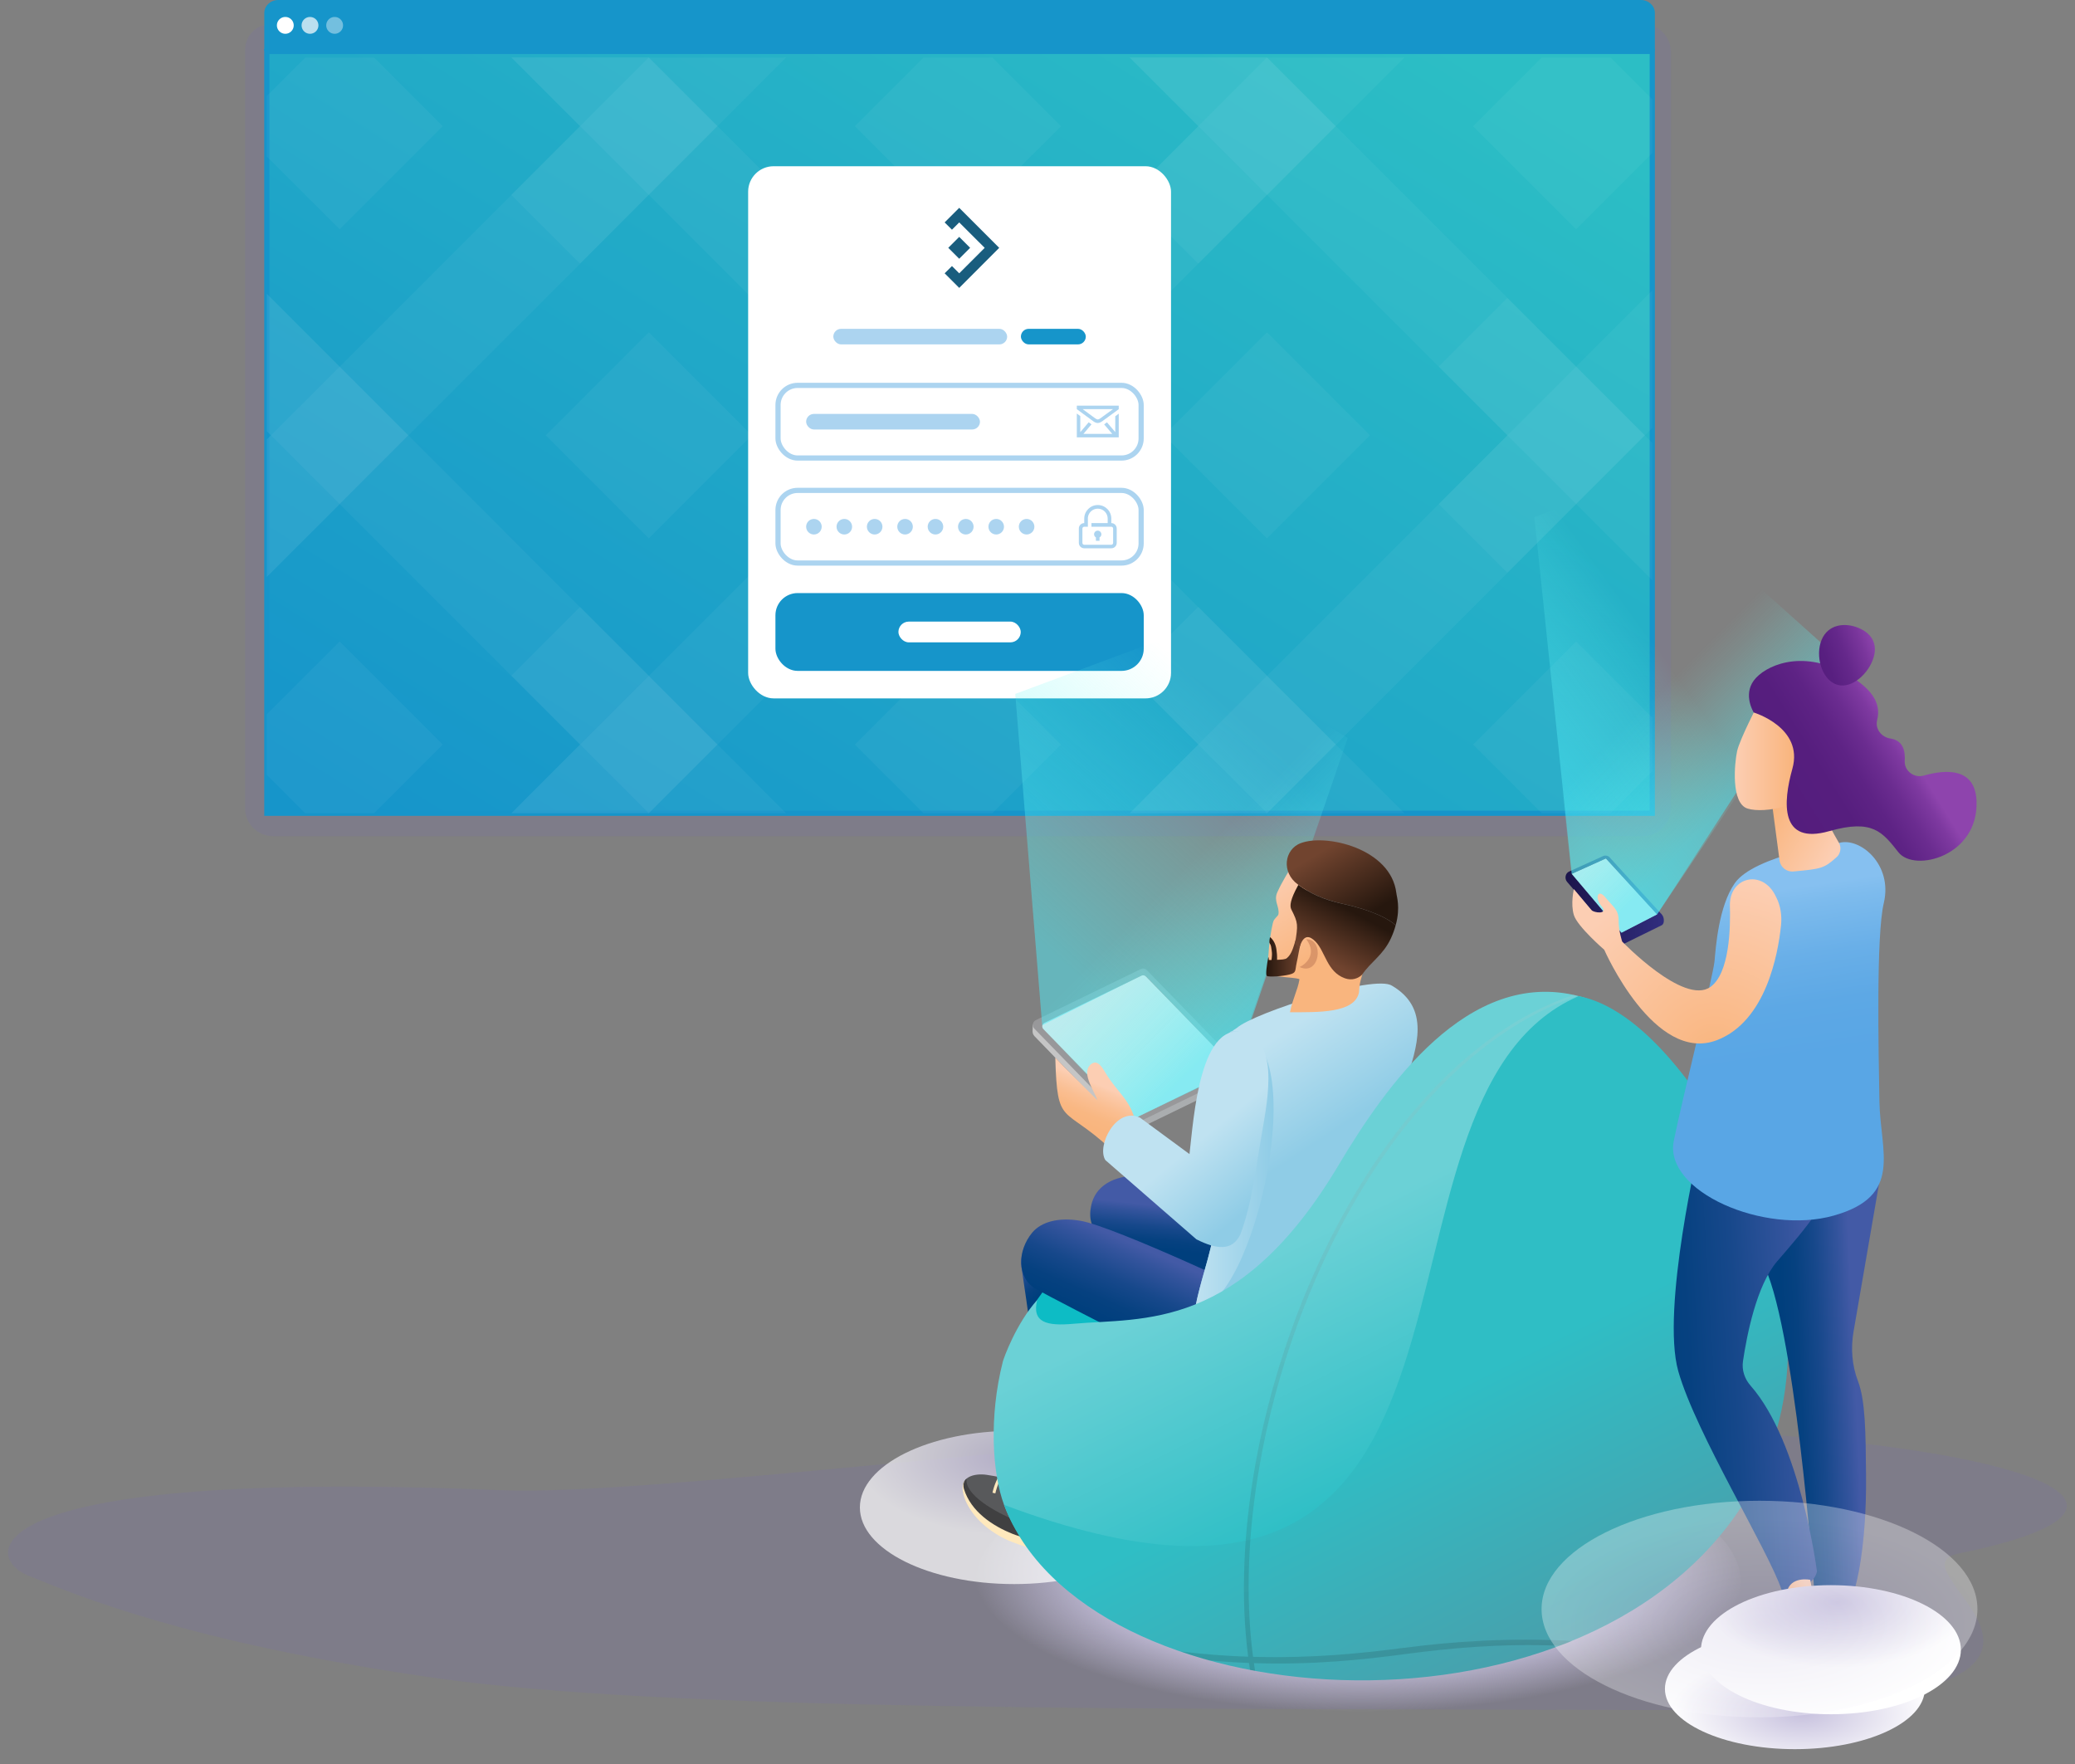 <svg xmlns="http://www.w3.org/2000/svg" xmlns:xlink="http://www.w3.org/1999/xlink" viewBox="0 0 400 340"><rect x="0" y="0" width="400" height="340" fill="#808080" stroke="none"/><defs><linearGradient id="b" x1="120.17" y1="187.97" x2="244.74" y2="-13.17" gradientUnits="userSpaceOnUse"><stop offset="0" stop-color="#1695ca"/><stop offset="1" stop-color="#2cbec5"/></linearGradient><linearGradient id="e" x1="204.93" y1="246.07" x2="200.8" y2="240.55" gradientUnits="userSpaceOnUse"><stop offset="0" stop-color="#003f7d"/><stop offset=".22" stop-color="#064180"/><stop offset=".51" stop-color="#17488b"/><stop offset=".85" stop-color="#34549d"/><stop offset="1" stop-color="#435aa6"/></linearGradient><linearGradient id="f" x1="231.53" y1="241.72" x2="232.44" y2="233.42" xlink:href="#e"/><linearGradient id="g" x1="216.64" y1="256.01" x2="222.92" y2="241.77" xlink:href="#e"/><linearGradient id="h" x1="242.57" y1="141.23" x2="203.68" y2="184.2" gradientUnits="userSpaceOnUse"><stop offset="0" stop-color="#71fff4" stop-opacity="0"/><stop offset="1" stop-color="#4ceaf5" stop-opacity=".5"/></linearGradient><linearGradient id="i" x1="227.7" y1="167.98" x2="247.63" y2="187.81" gradientUnits="userSpaceOnUse"><stop offset="0" stop-color="#71fff4" stop-opacity="0"/><stop offset=".2" stop-color="#6bfbf4" stop-opacity=".08"/><stop offset=".61" stop-color="#5bf3f4" stop-opacity=".29"/><stop offset="1" stop-color="#4ceaf5" stop-opacity=".5"/></linearGradient><linearGradient id="j" x1="239.31" y1="204.28" x2="251.08" y2="222.11" gradientUnits="userSpaceOnUse"><stop offset="0" stop-color="#bfe2f1"/><stop offset="1" stop-color="#8fcce6"/></linearGradient><linearGradient id="k" x1="230.39" y1="225.49" x2="245.51" y2="225.49" xlink:href="#j"/><linearGradient id="l" x1="258.32" y1="195.09" x2="243.02" y2="169.67" gradientUnits="userSpaceOnUse"><stop offset=".39" stop-color="#f9b57e"/><stop offset="1" stop-color="#fcceb3"/></linearGradient><linearGradient id="m" x1="244.08" y1="184.42" x2="250.81" y2="184.42" gradientUnits="userSpaceOnUse"><stop offset="0" stop-color="#26170e"/><stop offset="1" stop-color="#71442f"/></linearGradient><linearGradient id="n" x1="259.54" y1="175.1" x2="254.49" y2="184.45" xlink:href="#m"/><linearGradient id="o" x1="263.06" y1="176.63" x2="255.35" y2="163.75" xlink:href="#m"/><linearGradient id="p" x1="253.17" y1="237.61" x2="275.83" y2="283.61" gradientUnits="userSpaceOnUse"><stop offset="0" stop-color="#6bd1d6"/><stop offset="1" stop-color="#2cbec5"/></linearGradient><linearGradient id="q" x1="271.65" y1="271.68" x2="295.99" y2="320.01" gradientUnits="userSpaceOnUse"><stop offset="0" stop-color="#2fbec5"/><stop offset="1" stop-color="#48a0ac"/></linearGradient><linearGradient id="r" x1="265.89" y1="324.08" x2="265.89" y2="160.73" gradientUnits="userSpaceOnUse"><stop offset="0"/><stop offset="1" stop-color="#fff"/></linearGradient><linearGradient id="s" x1="351.68" y1="309.64" x2="347.31" y2="319.23" gradientUnits="userSpaceOnUse"><stop offset=".41" stop-color="#9d4097"/><stop offset="1" stop-color="#652978"/></linearGradient><linearGradient id="t" x1="351.3" y1="310.87" x2="357.74" y2="308.06" gradientUnits="userSpaceOnUse"><stop offset="0" stop-color="#f9b57e"/><stop offset="1" stop-color="#fcceb3"/></linearGradient><linearGradient id="u" x1="343.89" y1="261.47" x2="357.39" y2="260.83" xlink:href="#e"/><linearGradient id="v" x1="318.48" y1="264.39" x2="350.84" y2="262.47" xlink:href="#e"/><linearGradient id="w" x1="344.58" y1="309.5" x2="348.95" y2="306.82" xlink:href="#t"/><linearGradient id="x" x1="349.67" y1="309.14" x2="346.89" y2="323.71" gradientUnits="userSpaceOnUse"><stop offset="0" stop-color="#9d4097"/><stop offset="1" stop-color="#652978"/></linearGradient><linearGradient id="y" x1="348.59" y1="233.93" x2="339.38" y2="172" gradientUnits="userSpaceOnUse"><stop offset=".48" stop-color="#59a6e5"/><stop offset=".64" stop-color="#5da8e5"/><stop offset=".79" stop-color="#69afe8"/><stop offset=".95" stop-color="#7dbbed"/><stop offset="1" stop-color="#86c0f0"/></linearGradient><linearGradient id="z" x1="2573.53" y1="173.54" x2="2592.49" y2="173.54" gradientTransform="matrix(-1 0 0 1 2894.26 0)" gradientUnits="userSpaceOnUse"><stop offset="0" stop-color="#312e7f"/><stop offset="1" stop-color="#1b144a"/></linearGradient><linearGradient id="aa" x1="321.61" y1="127.81" x2="295.15" y2="146.99" xlink:href="#h"/><linearGradient id="ab" x1="316.52" y1="136.54" x2="334" y2="153.93" xlink:href="#i"/><linearGradient id="af" x1="209.19" y1="216.84" x2="212.35" y2="209.26" gradientUnits="userSpaceOnUse"><stop offset="0" stop-color="#f9b57e"/><stop offset=".26" stop-color="#f9b782"/><stop offset=".56" stop-color="#fabe91"/><stop offset=".89" stop-color="#fbc9a8"/><stop offset="1" stop-color="#fcceb3"/></linearGradient><linearGradient id="ag" x1="232.92" y1="218.36" x2="243.2" y2="230.92" xlink:href="#j"/><linearGradient id="ai" x1="341.86" y1="156.38" x2="354.1" y2="163.2" xlink:href="#t"/><linearGradient id="aj" x1="2541.66" y1="145.68" x2="2559.84" y2="145.68" gradientTransform="matrix(-1 0 0 1 2894.26 0)" xlink:href="#l"/><linearGradient id="ak" x1="343.08" y1="156.09" x2="365.94" y2="141.81" gradientUnits="userSpaceOnUse"><stop offset="0" stop-color="#541d7d"/><stop offset=".4" stop-color="#561e7e"/><stop offset=".61" stop-color="#5e2385"/><stop offset=".77" stop-color="#6b2c90"/><stop offset=".92" stop-color="#7e39a0"/><stop offset="1" stop-color="#8e44ad"/></linearGradient><linearGradient id="al" x1="349.02" y1="128.63" x2="361.59" y2="123.92" gradientUnits="userSpaceOnUse"><stop offset="0" stop-color="#541d7d"/><stop offset=".25" stop-color="#581f80"/><stop offset=".53" stop-color="#65288b"/><stop offset=".8" stop-color="#7a369c"/><stop offset="1" stop-color="#8e44ad"/></linearGradient><radialGradient id="c" cx="173.52" cy="-8318.94" fx="173.52" fy="-8318.94" r="338.78" gradientTransform="matrix(.22 0 0 .08 224.06 968.34)" gradientUnits="userSpaceOnUse"><stop offset=".65" stop-color="#c7c1de"/><stop offset="1" stop-color="#c7c1de" stop-opacity="0"/></radialGradient><radialGradient id="d" cx="-131.2" cy="-5088.65" fx="-131.2" fy="-5088.65" r="136.59" gradientTransform="matrix(.22 0 0 .11 224.06 840.63)" gradientUnits="userSpaceOnUse"><stop offset="0" stop-color="#c7c1de"/><stop offset="1" stop-color="#fff"/></radialGradient><radialGradient id="ac" cx="560.15" cy="-5232.43" fx="560.15" fy="-5232.43" r="115.13" gradientTransform="matrix(.22 0 0 .1 224.06 853.47)" gradientUnits="userSpaceOnUse"><stop offset="0" stop-color="#c7c1de"/><stop offset="1" stop-color="#fff"/></radialGradient><radialGradient id="ad" cx="592.07" cy="-4834.95" fx="592.07" fy="-4834.95" r="115.09" gradientTransform="matrix(.22 0 0 .11 224.06 840.63)" xlink:href="#ac"/><radialGradient id="ae" cx="123.17" cy="-2312.8" fx="123.17" fy="-2312.8" r="115.08" gradientTransform="matrix(.37 0 0 .18 294.21 729.44)" xlink:href="#ac"/><radialGradient id="ah" cx="330.54" cy="203.41" fx="330.54" fy="203.41" r="34.22" gradientUnits="userSpaceOnUse"><stop offset="0" stop-color="#f9b57e"/><stop offset="1" stop-color="#fcceb3"/></radialGradient><style>.cc,.cf{fill-rule:evenodd}.cg{fill:#775ae5;opacity:.1}.ck,.cl,.cm{fill:#fff}.cc,.cq{fill:#acd4f0}.cr{fill:#1695ca}.ct{fill:#195d7e}.cw{mix-blend-mode:multiply}.cl{stroke-miterlimit:10;stroke:#acd4f0}.cf{fill:#ffe9bd}.cm{isolation:isolate}.cw{opacity:.56}</style></defs><g style="isolation:isolate"><g id="a"><path class="cg" d="M52.24 4.63h264.48c2.97 0 5.38 2.41 5.38 5.38v145.77c0 2.97-2.41 5.38-5.38 5.38H52.62c-2.97 0-5.38-2.41-5.38-5.38V9.63c0-2.76 2.24-5 5-5z"/><path stroke="#1695ca" stroke-miterlimit="10" fill="url(#b)" d="M51.44 9.91h267.07v146.84H51.44z"/><path class="cr" d="M316.34 0H53.62c-1.48 0-2.67 1.12-2.67 2.5v7.28h268.06V2.5c0-1.38-1.2-2.5-2.67-2.5z"/><path class="ck" d="M56.62 4.89c0 .89-.73 1.62-1.62 1.62s-1.62-.73-1.62-1.62a1.62 1.62 0 113.24 0z"/><path d="M61.38 4.89a1.62 1.62 0 11-3.24 0 1.62 1.62 0 013.24 0z" opacity=".7" fill="#fff"/><path d="M66.13 4.89c0 .89-.73 1.62-1.62 1.62s-1.62-.73-1.62-1.62a1.62 1.62 0 113.24 0z" opacity=".4" fill="#fff"/><g opacity=".08"><path class="cm" d="M65.47 97.15L52.23 83.91l-.79.79V111.19l.79-.79 13.25-13.24v-.01h-.01z"/><path class="cm" d="M51.44 56.64V83.12l.79.79 13.25-13.24-14.04-14.03zM125.06 37.56v.01l.01-.01h-.01l-13.24-13.23-13.24 13.24 13.24 13.24 13.24-13.25zM125.06 11.08H98.58l13.24 13.24 13.24-13.24z"/><path class="cm" transform="rotate(-45 111.805 130.259)" d="M102.46 120.9h18.73v18.73h-18.73z"/><path class="cm" d="M184.65 97.15l-13.24-13.24-13.24 13.25 13.24 13.24 13.24-13.24v-.01zM125.07 156.74l-13.25-13.24-13.24 13.25 26.49-.01zM158.17 70.67l13.24 13.24 13.24-13.24-13.24-13.24-13.24 13.24zM244.24 37.56v.01l.01-.01h-.01L231 24.33l-13.24 13.24L231 50.81l13.24-13.25zM244.24 11.08h-26.48L231 24.32l13.24-13.24z"/><path class="cm" transform="rotate(-45 230.983 130.254)" d="M221.64 120.9h18.73v18.73h-18.73z"/><path class="cm" d="M303.83 97.15l-13.24-13.24-13.24 13.25 13.24 13.24 13.24-13.24v-.01zM244.24 156.74L231 143.5l-13.24 13.25 26.48-.01zM277.35 70.67l13.24 13.24 13.24-13.24-13.24-13.24-13.24 13.24z"/></g><g opacity=".12"><path class="cm" d="M111.82 24.32v.01l13.24 13.23h.01l13.24-13.24-13.24-13.24h-.01l-13.24 13.24zM65.48 70.67L52.23 83.91l13.24 13.24h.01l13.24-13.24-13.24-13.24zM125.06 130.26l-13.24 13.24 13.24 13.24h.01l13.24-13.24-13.25-13.24zM231 24.32v.01l13.24 13.23h.01l13.24-13.24-13.25-13.24L231 24.32zM184.65 70.67l-13.24 13.24 13.24 13.24h.01l13.24-13.24-13.25-13.24zM244.24 130.26L231 143.5l13.24 13.24h.01l13.24-13.24-13.25-13.24zM303.83 70.67l-13.24 13.24 13.24 13.24h.01l13.23-13.24-13.24-13.24z"/></g><g opacity=".04"><path class="ck" transform="rotate(-45 125.06 83.918)" d="M111.02 69.87h28.09v28.09h-28.09z"/><path class="ck" d="M138.31 24.32l13.24-13.24h-26.48l13.24 13.24zM72.09 11.08H58.86l-7.42 7.42v11.66l14.04 14.03 19.86-19.86-13.25-13.25zM65.48 123.64v.01l-14.04 14.03v11.66l7.41 7.41H72.1l13.24-13.24-19.86-19.87zM125.07 156.75h26.48l-13.24-13.25-13.25 13.25h.01z"/><path class="ck" transform="rotate(-45 244.233 83.925)" d="M230.2 69.87h28.09v28.09H230.2z"/><path class="ck" d="M257.49 24.32l13.24-13.24h-26.49l13.25 13.24zM191.27 11.08h-13.23l-13.25 13.25 19.86 19.86 19.87-19.86-13.25-13.25zM184.65 123.64v.01l-19.86 19.86 13.24 13.24h13.25l13.24-13.24-19.87-19.87zM244.25 156.75h26.48l-13.24-13.25-13.25 13.25h.01zM310.45 11.08h-13.23l-13.25 13.25 19.86 19.86 14.68-14.68V19.14l-8.06-8.06zM317.07 83.91l1.44-1.43V55.99l-14.68 14.68 13.24 13.24zM317.07 83.91l-13.23 13.24h-.01v.01l14.68 14.68V85.35l-1.44-1.44zM303.83 123.64v.01l-19.86 19.86 13.24 13.24h13.25l8.05-8.06v-10.37l-14.68-14.68z"/><path class="ck" transform="rotate(-45 267.413 47.494)" d="M258.05 24.09h18.73v46.82h-18.73z"/><path class="ck" transform="rotate(-44.99 148.258 47.491)" d="M138.88 24.09h18.73v46.82h-18.73z"/><path class="ck" transform="rotate(-44.99 207.85 107.092)" d="M198.46 83.68h18.73v46.82h-18.73z"/><path class="ck" transform="rotate(-44.99 88.652 107.095)" d="M79.29 83.68h18.73v46.82H79.29z"/><path class="ck" transform="rotate(-45 88.658 60.737)" d="M65.24 51.38h46.82v18.73H65.24z"/><path class="ck" transform="rotate(-45 267.422 120.33)" d="M244.01 110.97h46.82v18.73h-46.82z"/><path class="ck" transform="rotate(-45 148.25 120.323)" d="M124.83 110.96h46.82v18.73h-46.82z"/><path class="ck" transform="rotate(-45 207.83 60.744)" d="M184.42 51.37h46.82V70.1h-46.82z"/></g><rect class="ck" x="144.22" y="32.04" width="81.52" height="102.57" rx="4.91" ry="4.91"/><rect class="cl" x="149.98" y="74.28" width="70" height="14" rx="3.78" ry="3.78"/><rect class="cl" x="149.98" y="94.52" width="70" height="14" rx="3.78" ry="3.78"/><circle class="cq" cx="156.9" cy="101.52" r="1.5"/><circle class="cq" cx="168.61" cy="101.52" r="1.5"/><circle class="cq" cx="162.76" cy="101.52" r="1.5"/><circle class="cq" cx="174.47" cy="101.52" r="1.5"/><circle class="cq" cx="180.33" cy="101.52" r="1.5"/><circle class="cq" cx="186.18" cy="101.52" r="1.5"/><circle class="cq" cx="192.04" cy="101.52" r="1.5"/><circle class="cq" cx="197.9" cy="101.52" r="1.5"/><path class="cq" d="M214.23 100.82v-.87c0-1.44-1.17-2.61-2.61-2.61s-2.61 1.17-2.61 2.61v.87c-.58 0-1.04.47-1.04 1.04v2.78c0 .58.47 1.04 1.04 1.04h5.22c.58 0 1.04-.47 1.04-1.04v-2.78c0-.58-.47-1.04-1.04-1.04zm.35 3.83c0 .19-.16.35-.35.35h-5.22c-.19 0-.35-.16-.35-.35v-2.78c0-.19.16-.35.35-.35h.7v-1.57-.17c.09-.97.91-1.74 1.91-1.74 1.06 0 1.91.86 1.91 1.91v.87h-3.13v.7h3.83c.19 0 .35.16.35.35v2.78z"/><path class="cc" d="M212.31 102.98c0-.38-.31-.7-.7-.7a.696.696 0 00-.35 1.3v.65h.7v-.65c.21-.12.35-.34.35-.6z"/><g><rect x="149.98" y="114.81" width="70" height="14" rx="3.78" ry="3.78" stroke="#1695ca" stroke-miterlimit="10" fill="#1695ca"/><rect class="ck" x="173.19" y="119.81" width="23.58" height="4" rx="2" ry="2"/></g><g><path class="ct" d="M192.62 47.77l-7.71-7.71-2.81 2.81 1.41 1.4 1.4-1.4 4.91 4.9-4.91 4.91-1.4-1.4-1.41 1.4 2.81 2.81 7.71-7.72z"/><path class="ct" transform="rotate(-45 184.89 47.776)" d="M183.42 46.29h2.98v2.98h-2.98z"/></g><g><rect class="cq" x="160.64" y="63.38" width="33.51" height="3" rx="1.5" ry="1.5"/><rect class="cr" x="196.8" y="63.38" width="12.51" height="3" rx="1.5" ry="1.5"/></g><rect class="cq" x="155.4" y="79.78" width="33.51" height="3" rx="1.5" ry="1.5"/><path class="cc" d="M207.58 84.29V79.7l.67.5v3.09l1.62-1.9.54.4-1.56 1.84h5.56l-1.56-1.83.54-.4 1.6 1.88v-3.05l.67-.5v4.57h-8.08zm3.18-3.09c-.44-.32-3.02-2.21-3.18-2.33v-.68h8.08v.68l-3.19 2.33c-.62.43-1.09.45-1.71 0zm.4-.55c.36.26.53.27.93 0l2.46-1.79h-5.84c.48.35.04.04 2.45 1.8z"/><g><path class="cg" d="M96.5 287.22c29.18 1.24 118.15-11.27 173.23-12.38 102.13-2.06 163.18 13.37 107.76 24.6-15.49 3.14 48.24 30.55-59.71 30.16-94.76-.35-188.98.42-235.33-6.38-46.35-6.8-67.38-15.61-77.16-19.6-8.6-3.51-10.79-20.72 91.2-16.39z"/><ellipse cx="261.83" cy="304.91" rx="73.75" ry="27.02" fill="url(#c)"/><ellipse cx="195.49" cy="290.55" rx="29.73" ry="14.77" fill="url(#d)" opacity=".71"/><path d="M193.08 284.79c-.9-.2-1.87-.38-2.9-.53-2.26-.32-5.41.31-4.4 3.57 1.35 4.37 5.31 7.56 9.18 9.1 1.38.55 4.75 1.46 4.75 1.46s-2.5-12.68-6.64-13.6z" fill="#58595b" fill-rule="evenodd"/><path d="M186.32 285.01c-.65.57-.95 1.47-.53 2.82 1.35 4.37 5.31 7.56 9.18 9.1 1.38.55 3.25-2.87.74-3.91-3.84-1.59-9.75-4.86-9.39-8.02z" fill="#404041" fill-rule="evenodd"/><path class="cf" d="M186.11 285.2c-1.07 1.2-.37 3.24.24 4.52 1.69 3.48 5.29 6.11 8.61 7.43 1.38.55 4.73 1.64 4.73 1.64l.52-1.62s-3.59-.96-4.97-1.51c-3.88-1.54-8.07-4.3-9.42-8.67-.11-.37-.22-1.09.28-1.79zM192.49 284.66c-.16.25-.3.53-.44.83-.29.64-.54 1.38-.73 2.22l.55.13c.18-.79.42-1.5.69-2.11.16-.35.33-.66.51-.94-.19-.04-.39-.08-.59-.13z"/><path d="M196.95 244.49c.55 3.53 1.36 9.4 1.36 9.4l12.31-16.86c-5.4-3.8-14.83.05-13.67 7.47z" fill="url(#e)" fill-rule="evenodd"/><path fill="#0dbcc5" fill-rule="evenodd" d="M199.9 250.57l1.35-1.89 16.07 8.22-3.91 4.43-14.98-7.21 1.47-3.55z"/><g fill-rule="evenodd"><path d="M213.81 239.72c-3.94-2.56-3.86-5.3-3.48-7.26.77-3.92 4.37-5.89 9.22-5.89 12.65.01 29.45 8.63 34.64 11.34l-7.07 23.1c-8.57-3.12-28.65-18.26-33.32-21.29z" fill="url(#f)"/><path d="M199.65 248.41c-3.62-2.04-3.59-7.34-.66-10.84 1.71-2.05 5.04-3.01 9.31-2.27 6.77 1.18 35.44 14.79 35.44 14.79l-6.18 17.88s-33.24-16.92-37.9-19.55z" fill="url(#g)"/></g><g><path fill="#aaadaf" fill-rule="evenodd" d="M239.78 207.68l.11-1.33-20.48 9.19.27 1.91 20.1-9.77z"/><path d="M199.05 198.78c0 .35.12.68.36.93L212 212.69l.65-.92-13.56-14.32-.04 1.33z" fill="#c5c5c5" fill-rule="evenodd"/><path d="M221.08 186.99l17.84 18.35c.48.49.34 1.31-.28 1.62l-20.25 9.84c-.39.19-.86.11-1.17-.2l-17.84-18.35c-.48-.49-.34-1.31.28-1.62l20.25-9.84c.39-.19.86-.11 1.17.2z" fill="#98989a" fill-rule="evenodd"/><path d="M220.02 188.06l-18.67 9.08c-.47.23-.58.84-.21 1.22l16.6 17.08c.23.24.58.3.88.15l18.67-9.08c.47-.23.58-.84.21-1.22l-16.6-17.08a.745.745 0 00-.88-.15z" fill="#c0ebee" fill-rule="evenodd"/><path d="M200.92 197.6s18.49-9.25 18.79-9.39.8-.46 1.3.07 16.86 17.37 16.86 17.37l21.92-63.43-32.04-20.41-32.04 11.94 5.19 63.85z" fill="url(#h)"/><path fill="url(#i)" d="M200.96 198.2l16.95 17.74 19.97-9.59 21.92-64.13-32.25-19.5-31.82 11.03 5.23 64.45z"/><g><path d="M268.34 189.99c7.37 4.34 4.93 11.65 2.56 18.76-10.57 45.15-40.3 43.46-40.31 42.65 1.07-6.16 3.65-11.25 3.87-18.25 2.3-12.29-7.11-28.13 3.95-35.01 3.36-2.98 26.65-10.41 29.93-8.14z" fill="url(#j)" fill-rule="evenodd"/><path d="M230.39 252.18c.87-5.27 3.94-12.5 4.07-19.03 2.17-12-6.37-26.77 2.82-34.34 16.79-1.3 4.5 54.16-6.89 53.37z" fill="url(#k)" fill-rule="evenodd"/><path d="M244.9 187.8c.88.6 5.79.6 5.59 1.01-.37 2.15-1.2 3.36-1.82 6.29 5.4 0 12.46.22 13.3-3.8.02-.33.05-.66.08-.98v-.11h.01c.15-1.48.92-3.42.92-3.42l-14.2-19.43s-1.66 2.58-2.58 4.69c-.71 1.63.5 2.74.24 4.18-.05.28-.47.53-.86 1.11-.54.81-1.77 9.72-.69 10.46z" fill="url(#l)" fill-rule="evenodd"/><path d="M251.81 181.04c3.52-.12 2.67 7.17-1.29 5.35.97-.41 3.55-2.36 1.29-5.35z" fill="#da9569" fill-rule="evenodd"/><path d="M249.8 181.04c-.53 1.73-.81 2.84-1.71 3.62-.34.3-1.13.3-1.91.34.02-.84-.03-1.35-.12-2.01-.14-.98-.54-1.79-1.22-2.37-.09.22-.21 1.01-.09 1.17.3.4.31.82.4 1.42.09.62.06 1.03-.04 1.82h-.49c-.07 0 0-.52-.14-.52-.27 1.46-.57 3.43-.25 3.6.4.23 2.97.07 4.32-.27 1.41-.35 1.06-.7 1.41-2.26.29-1.29.49-2.76.86-4.12l-1.02-.42z" fill="url(#m)" fill-rule="evenodd"/><path d="M250.28 170.55c-.03.05-.05.1-.08.16-1.46 2.65-1.62 3.9-1.27 4.58 1.33 2.61 1.31 2.96.71 6.56l.83.89c.79-2.79 2.02-2.38 3.12-1.26 1.91 1.96 2.2 5.84 5.67 7.08 1.3.46 2.52.08 3.33-.71 1.61-2.44 4.05-3.74 5.56-7.04.36-.8.67-1.62.89-2.46-1.19-1.16-4.5-2.92-10.13-4.12-3.85-.82-6.44-2.09-8.63-3.68z" fill="url(#n)"/><path d="M269.17 172.04v.07c-1.04-8.57-13.55-11.46-18.42-9.6v-.01c-3.16 1.2-3.81 5.61-.55 7.98l.09.06c2.19 1.58 4.79 2.85 8.63 3.68 5.63 1.2 8.94 2.97 10.13 4.12.97-3.59.15-5.55.12-6.3z" fill="url(#o)"/></g></g><g fill-rule="evenodd"><path d="M304.32 191.99c9.89 2.54 17.68 11.66 23.63 23.62 22.27 44.71 5.39 89.46-39.38 103.09-36.16 11-85.33-2.56-95.02-28.65-2.25-6.05-2.96-16.88-.23-27.62.16-.63 2.52-7.27 6.62-11.87-1.07 4.33 1.79 5.06 6.99 4.59 13.47-1.21 31.98 1.51 51.09-30.55 8.97-15.05 24.92-38.1 46.3-32.61z" fill="url(#p)"/><path d="M304.32 191.99c12.12 2.38 23.08 17.91 29.58 29.58 14.65 26.26 13.42 50.91 1.99 68.55-31.62 48.84-127.07 41.04-142.34-.07 104.22 39.14 64.38-77.85 110.77-98.06z" fill="url(#q)"/><path d="M270.72 317.59c-7.99 1.07-17.71 2.07-29.17 1.75-6.05-46.06 20.79-113.27 62.6-127.4l-.81-.18c-41.67 14.08-68.68 81.72-62.73 127.56-4.11-.14-8.43-.46-12.99-1 1.77.61 3.57 1.18 5.38 1.7 2.67.25 5.26.41 7.77.51.06.45.13.89.2 1.33.32.08.64.13.97.18-.08-.49-.15-.99-.22-1.48 11.22.36 20.88-.64 28.97-1.72 8.46-1.13 18.38-2.11 29.97-1.64.67-.22 1.73-.59 2.33-.92-12.12-.68-23.45.15-32.26 1.33z" style="mix-blend-mode:multiply" fill="url(#r)" opacity=".13"/></g><g><path d="M356.37 313.78s.81 2.69 1.05 3.68c.15.61-.16 2.27-.42 3.46-.17.79-.78 1.42-1.57 1.61a5.18 5.18 0 01-4.12-.75l-11.03-7.45c-.58-.39-.78-1.17-.45-1.79l.3-.56c.47-.88 1.47-1.33 2.44-1.08 2.49.63 7.13 1.69 8.78 1.26 2.29-.59 5.02 1.62 5.02 1.62z" fill="url(#s)"/><path d="M356.72 305.79s-.03 7.89-.33 9c-.3 1.11-3.89 1.07-4.85-1.31-.82-2.01-1.26-8.57-1.26-8.57l6.45.88z" fill="url(#t)"/><path d="M362.24 228.07l-4.92 28.54c-.56 3.22-.32 6.56.85 9.61 1.42 3.7 1.48 9.86 1.55 18.14.13 14.25-2.06 21.44-2.06 21.44-2.77 1.73-5.7 1.72-7.98 0 0 0-3.73-51.7-10.04-62.67l17.8-28.37c2.81 1.23 5.32 10.29 4.79 13.31z" fill="url(#u)"/><path d="M327.69 220.3s-7.57 32.03-4.16 44.01c3.4 11.98 17.39 34.56 19.91 42.13 0 0 5.94.24 6.82-3.54 0 0-3.14-24.84-12.79-35.81-1.16-1.31-1.73-3.02-1.47-4.75.72-4.87 2.59-14.59 6.57-19.21 5.42-6.3 11.12-12.61 10.92-18.79-.2-6.18-25.8-4.03-25.8-4.03z" fill="url(#v)"/><path d="M344.42 306.95l1.24 5.43 4.37-2.39-1.08-5.49s-3.83-.81-4.53 2.45z" fill="url(#w)"/><path d="M343.35 323.77s-1.06 2.24.53 3.3c1.6 1.06 4.89-1.06 6.6-2.45 1.71-1.38 1.02-7.47 1.56-8.94.54-1.48 1.48-6.71.39-7.45-1.09-.75-3.78-.96-5.21-.85-1.42.11-2.04 2.65-2.04 2.65s.61 8.85-1.84 13.75z" fill="url(#x)"/><path d="M354.5 162.47s-16.35 2.42-20.08 7.75c-3.11 4.45-3.66 12.27-3.91 15.05-.25 2.77-6.44 27.46-7.86 34.67-1.9 9.68 17.43 18.14 30.84 14.36 13.41-3.78 8.99-12.2 8.81-21.94-.17-9.74-.65-32.06.84-38.29 1.79-7.5-4.67-12.79-8.65-11.59z" fill="url(#y)"/><path d="M320.09 175.98l-9.83-10.76c-.28-.31-.85-.4-1.22-.22l-6.57 2.99c-.74.32-.89 1.37-.4 1.96l10.46 12.22s7.43-3.65 7.79-3.83.4-.65.4-.65c.08-.67-.09-1.23-.62-1.7z" fill="url(#z)"/><path fill="#c0ebee" d="M302.98 168.43l6.59-2.97 9.87 10.78-6.86 3.53-9.6-11.34z"/><path fill="url(#aa)" d="M302.98 168.43l6.59-2.97 9.87 10.78 33.65-49.94-36.83-34.52-20.48 7.9 7.2 68.75z"/><path fill="url(#ab)" d="M302.98 168.43l9.6 11.34 6.86-3.53 33.17-50.95-37.38-33.51-20.29 8.24 8.04 68.41z"/></g><g><ellipse cx="346" cy="325.52" rx="25.05" ry="11.62" fill="url(#ac)"/><ellipse cx="352.95" cy="317.97" rx="25.05" ry="12.44" fill="url(#ad)"/><ellipse cx="339.18" cy="310.13" rx="42.01" ry="20.87" fill="url(#ae)" opacity=".31"/></g></g><g fill-rule="evenodd"><path d="M219.3 219.34c-.43-7.17-3.44-7.86-6.35-12.82-.79-1.32-1.51-2.02-2.32-1.6v-.02c-2.57 1.5.28 5.22.92 7.16-2.37-2.4-5.8-5.75-8.11-8.2v.02s0-.01-.01-.02c.38 13.5 1.47 9.03 10.73 17.64l2.93-1.24 2.2-.93z" fill="url(#af)"/><path d="M240.43 199.15c-9.15-3.19-10.33 16.54-11.13 23.29l-9.54-7.02c-4.57-2.2-8.42 5.43-6.68 8.18l17.55 15.27c3.94 1.99 6.91 2.29 8.48-.95 2.22-5.87 3-12.99 4.03-18.78.92-5.67 3.64-17.56-2.7-20z" fill="url(#ag)"/></g><path d="M342.38 172.9c-2.43-5.39-8.83-4.02-8.91 1.43.15 4.62-.08 13.31-3.77 15.91-5.11 3.59-16.99-8.76-16.99-8.76s-.69-2.01-.69-4.09-1.01-2.54-2.52-4.39c-1.51-1.85-2.14.04-.76 1.68 1.39 1.64-1.5 1.27-1.95.73-.45-.54-3.39-4.04-3.39-4.04s-.68 2.8 0 5.01 5.85 6.68 5.85 6.68 9.68 22.13 21.79 17.4c9.36-3.66 11.71-16.48 12.29-22.1.19-1.87-.07-3.78-.94-5.45z" fill="url(#ah)"/><path d="M348.08 149.91s4.18 8.8 6.42 12.56c.5.83.31 2.05-.41 2.7-2.46 2.23-3.02 2.3-8.35 2.8-1.33.13-2.53-.82-2.7-2.14l-1.66-12.55 6.71-3.37z" fill="url(#ai)"/><path d="M338.91 135.67s-3.53 6.81-4.04 9.08c-.5 2.27-1.26 10.09 2.02 11.1 3.28 1.01 11.32-.5 14.36-5.3 3.04-4.79 1.78-17.91-12.34-14.88z" fill="url(#aj)"/><path d="M364.43 142.35c-1.77-.27-3.01-1.88-2.56-3.61.85-3.34-1.23-6.26-6.19-8.99-8.51-4.68-15.53-1.41-17.61 1.43s0 6.15 0 6.15 9.67 2.89 7.45 10.83c-1.82 6.51-2.45 14.75 7.09 12.04 8.39-2.39 10.26.17 13.36 4.08 3.09 3.91 15.42.76 15.05-9.84-.23-6.51-5.87-6.18-10.18-4.95-1.86.53-3.79-.92-3.66-2.86.13-1.99-.38-3.92-2.74-4.28z" fill="url(#ak)"/><path d="M351.15 123.34c-1.24 2.99-.05 7.4 2.66 8.52 2.7 1.12 5.9-1.48 7.13-4.47s.05-5.24-2.66-6.36c-2.7-1.12-5.9-.68-7.13 2.31z" fill="url(#al)"/></g></g></svg>